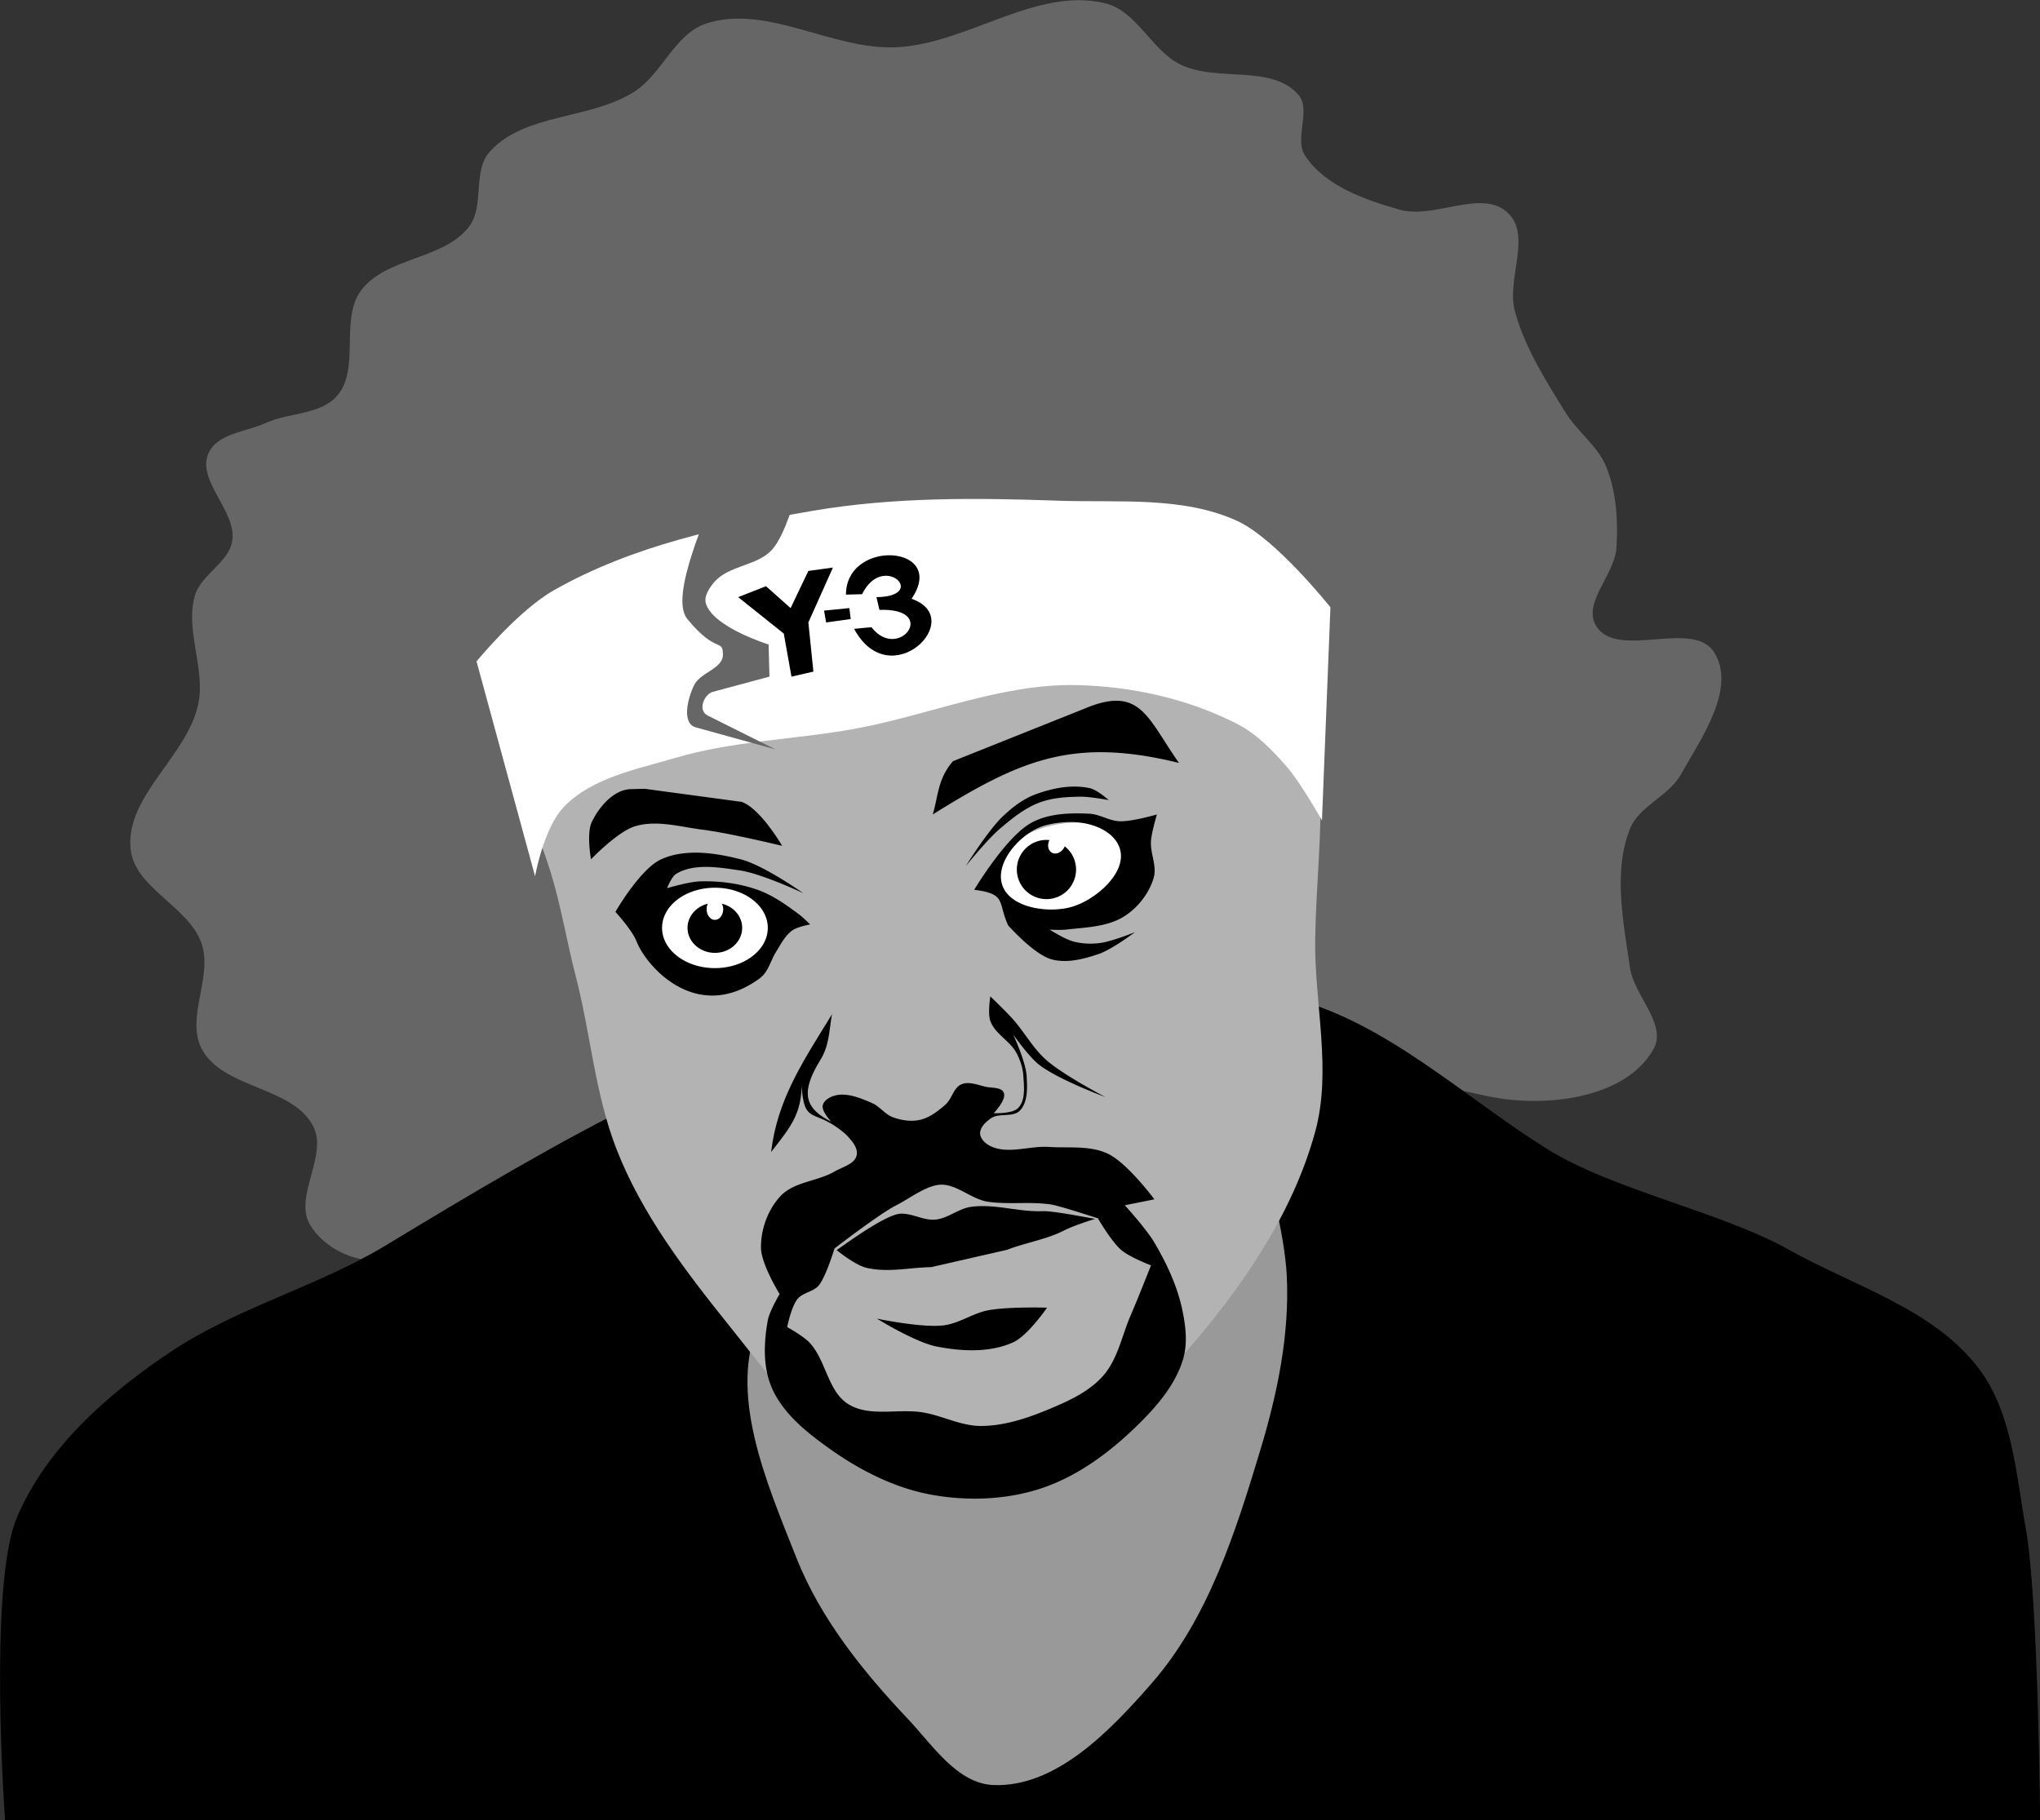 <?xml version="1.0"?>
<svg xmlns="http://www.w3.org/2000/svg" xmlns:xlink="http://www.w3.org/1999/xlink" width="896.383" height="800" id="svg2" version="1.1" viewBox="0 0 896.383 800">
  <rect x="0" y="0" width="896.383" height="800" fill="#333333" stroke="none"/>
  <defs id="defs4">
    <pattern id="id2-2" patternUnits="userSpaceOnUse" patternTransform="translate(105 -34.063)" x="0" y="0" width="254.176" height="182.563" viewBox="105 -33.886 254 182.386">
      <clipPath id="id3-4" clip-rule="nonzero">
        <path d="M105 148.5h254V-33.886H105V148.5z" id="path4078"/>
      </clipPath>
      <path id="polygon4080" class="fil0" d="M79.6-59.286h304.8V173.9H79.6z"/>
    </pattern>
    <pattern id="id2-6" patternUnits="userSpaceOnUse" patternTransform="translate(105 -34.063)" x="0" y="0" width="254.176" height="182.563" viewBox="105 -33.886 254 182.386">
      <clipPath id="id3-14" clip-rule="nonzero">
        <path d="M105 148.5h254V-33.886H105V148.5z" id="path4469"/>
      </clipPath>
      <path id="polygon4471" class="fil0" d="M79.6-59.286h304.8V173.9H79.6z"/>
    </pattern>
    <pattern id="id0-5" patternUnits="userSpaceOnUse" patternTransform="translate(105 -34.063)" x="0" y="0" width="254.176" height="182.563" viewBox="105 -33.886 254 182.386">
      <clipPath id="id1-5" clip-rule="nonzero">
        <path d="M105 148.5h254V-33.886H105V148.5z" id="path4314"/>
      </clipPath>
      <path id="1-1" class="fil0" d="M79.6-59.286h304.8V173.9H79.6z"/>
    </pattern>
    <pattern id="id2-7" patternUnits="userSpaceOnUse" patternTransform="translate(105 -34.063)" x="0" y="0" width="254.176" height="182.563" viewBox="105 -33.886 254 182.386">
      <clipPath id="id3-1" clip-rule="nonzero">
        <path d="M105 148.5h254V-33.886H105V148.5z" id="path4321"/>
      </clipPath>
      <path id="polygon4323" class="fil0" d="M79.6-59.286h304.8V173.9H79.6z"/>
    </pattern>
    <pattern id="id2" patternUnits="userSpaceOnUse" patternTransform="translate(105 -34.063)" x="0" y="0" width="254.176" height="182.563" viewBox="105 -33.886 254 182.386">
      <clipPath id="id3" clip-rule="nonzero">
        <path d="M105 148.5h254V-33.886H105V148.5z" id="path3325"/>
      </clipPath>
      <path id="polygon3327" class="fil0" d="M79.6-59.286h304.8V173.9H79.6z"/>
    </pattern>
    <pattern id="id0-4" patternUnits="userSpaceOnUse" patternTransform="translate(105 -34.063)" x="0" y="0" width="254.176" height="182.563" viewBox="105 -33.886 254 182.386">
      <clipPath id="id1-8" clip-rule="nonzero">
        <path d="M105 148.5h254V-33.886H105V148.5z" id="path4071"/>
      </clipPath>
      <path id="1-8" class="fil0" d="M79.6-59.286h304.8V173.9H79.6z"/>
    </pattern>
    <pattern id="id0-15" patternUnits="userSpaceOnUse" patternTransform="translate(105 -34.063)" x="0" y="0" width="254.176" height="182.563" viewBox="105 -33.886 254 182.386">
      <clipPath id="id1-2" clip-rule="nonzero">
        <path d="M105 148.5h254V-33.886H105V148.5z" id="path4462"/>
      </clipPath>
      <path id="1-7" class="fil0" d="M79.6-59.286h304.8V173.9H79.6z"/>
    </pattern>
    <pattern id="id0" patternUnits="userSpaceOnUse" patternTransform="translate(105 -34.063)" x="0" y="0" width="254.176" height="182.563" viewBox="105 -33.886 254 182.386">
      <clipPath id="id1" clip-rule="nonzero">
        <path d="M105 148.5h254V-33.886H105V148.5z" id="path3318"/>
      </clipPath>
      <path id="1" class="fil0" d="M79.6-59.286h304.8V173.9H79.6z"/>
    </pattern>
    <pattern id="id0-1" patternUnits="userSpaceOnUse" patternTransform="translate(105 -34.063)" x="0" y="0" width="254.176" height="182.563" viewBox="105 -33.886 254 182.386">
      <clipPath id="id1-7" clip-rule="nonzero">
        <path d="M105 148.5h254V-33.886H105V148.5z" id="path3645"/>
      </clipPath>
      <path id="1-4" class="fil0" d="M79.6-59.286h304.8V173.9H79.6z"/>
    </pattern>
    <pattern id="id2-0" patternUnits="userSpaceOnUse" patternTransform="translate(105 -34.063)" x="0" y="0" width="254.176" height="182.563" viewBox="105 -33.886 254 182.386">
      <clipPath id="id3-9" clip-rule="nonzero">
        <path d="M105 148.5h254V-33.886H105V148.5z" id="path3652"/>
      </clipPath>
      <path id="polygon3654" class="fil0" d="M79.6-59.286h304.8V173.9H79.6z"/>
    </pattern>
    <style type="text/css" id="style4067">.fil0{fill:#fff;fill-rule:nonzero}</style>
    <style type="text/css" id="style3314">.fil0{fill:#fff;fill-rule:nonzero}</style>
    <style type="text/css" id="style3641">.fil0{fill:#fff;fill-rule:nonzero}</style>
    <style type="text/css" id="style4310">.fil0{fill:#fff;fill-rule:nonzero}</style>
    <style type="text/css" id="style4458">.fil0{fill:#fff;fill-rule:nonzero}</style>
    <style id="style5143" type="text/css">.fil0{fill:#000}</style>
    <linearGradient id="id5" gradientUnits="userSpaceOnUse" xlink:href="#id4" x1="-131.178" y1="192.579" x2="203.343" y2="192.579"/>
    <linearGradient id="id4" gradientUnits="userSpaceOnUse" x1="140.234" y1="146.612" x2="207.466" y2="146.612">
      <stop offset="0" id="stop4085" stop-color="#9d2a28"/>
      <stop offset=".4" id="stop4087" stop-color="#b32825"/>
      <stop offset=".522" id="stop4089" stop-color="#d8251e"/>
      <stop offset="1" id="stop4091" stop-color="#db483b"/>
    </linearGradient>
    <linearGradient y2="146.612" x2="207.466" y1="146.612" x1="140.234" gradientUnits="userSpaceOnUse" id="linearGradient4251" xlink:href="#id4"/>
  </defs>
  <g id="layer1" transform="translate(-137.437 -359.812)" stroke="none">
    <path id="path2455" d="M-600.954-961.146l-22.867 73.673-77.14-1.025 63.006 44.517-24.803 73.04 61.804-46.15 61.803 46.163-24.802-73.053 62.992-44.505-77.127 1.013-22.866-73.673z" fill="#fff" fill-opacity="1"/>
    <g id="g3120" transform="matrix(2.082 0 0 2.082 -148.69 -1254.782)">
      <path d="M202.857 1034.056c-3.501-5.956 3.805-14.535.714-20.714-4.284-8.565-19.14-7.938-23.571-16.429-3.415-6.543 2.334-15.14 0-22.142-2.635-7.906-14.134-11.712-15-20-1.173-11.23 12.02-19.653 14.286-30.715 1.53-7.467-2.862-15.543-.715-22.857 1.303-4.436 7.077-6.872 7.858-11.428 1.082-6.32-7.559-12.693-5-18.572 1.827-4.2 7.97-4.538 12.142-6.428 4.874-2.209 11.495-1.673 15-5.715 4.958-5.716.551-16.022 5-22.143 5.21-7.167 17.49-6.52 22.858-13.571 3.288-4.32.704-11.634 4.285-15.714 7.321-8.342 21.423-6.787 30.715-12.857 5.78-3.777 8.442-12.125 15-14.286 12.762-4.206 26.574 5.553 40 5 15.07-.62 29.633-12.864 44.285-9.286 6.575 1.606 9.677 9.8 15.715 12.857 7.676 3.887 19.36-.069 25 6.429 2.826 3.256-.94 9.253 1.428 12.857 4.215 6.418 12.61 9.342 20 11.429 7.336 2.07 17.367-4.574 22.857.714 4.985 4.8-.392 14.037 1.429 20.714 2.101 7.705 6.516 14.635 10.714 21.429 2.504 4.05 6.788 7.013 8.572 11.428 2.157 5.34 2.519 11.397 2.142 17.143-.37 5.647-7.221 11.59-4.285 16.429 4.435 7.308 20.623-1.629 25 5.714 4.555 7.641-2.784 17.96-7.143 25.714-2.559 4.552-8.794 6.573-10.714 11.429-3.59 9.078-1.381 19.622 0 29.286.841 5.892 7.876 11.931 5 17.142-5.864 10.623-23.134 12.532-35 10-7.603-1.621-16.705-3.472-23.514-7.221-4.815-2.652-15.192-6.602-20.664-7.122-15.994-1.517-21.337-2.142-37.251.058-33.425 4.62-62.404 11.194-94.343 22.078-10.792 3.678-23.236 8.852-32.829 15.014-7.872 5.057-16.004 11.053-25.328 11.836-5.465.46-11.864-2.772-14.643-7.5z" id="path4987" fill="#666"/>
      <path d="M138.5 1159.813s-3.62-49.525 2.5-63.971c6.211-14.66 19.25-26.173 32.5-35 14.043-9.356 30.945-13.709 45.379-22.45 16.35-9.902 37.277-22.472 54.52-30.722 48.25-23.083 84.735-34.614 136.58-21.464 19.937 5.056 36.507 20.945 53.95 31.843 13.907 8.689 36.769 13.272 51.071 21.293 13.714 7.691 30.495 12.475 40 25 7.141 9.41 7.924 22.37 10 34 2.613 14.636 3 61.47 3 61.47z" id="path5029" fill="#000"/>
      <path d="M298 1053.842c-7.335 15.356 1.25 34.672 7.5 50.5 5.06 12.814 14.034 23.99 23.5 34 5.22 5.52 10.41 13.643 18 13.985 13.252.599 24.775-11.492 33.5-21.485 11.966-13.706 17.758-32.077 23-49.5 3.545-11.782 6.116-24.211 5.5-36.5-.844-16.835-12.5-49-12.5-49s-82.078 23.618-98.5 58z" id="path5031" fill="#999" fill-opacity="1"/>
      <path d="M253.571 959.413c2.262 7.222 3.456 14.818 5.358 22.143 3.157 12.162 4.031 24.713 8.571 36.429 5.357 13.826 14.643 25.94 23.929 37.5 7.696 9.582 15.213 20.314 26.071 26.071 10.603 5.622 23.691 9.601 35.357 6.786 14.098-3.402 24.716-15.889 34.286-26.786 12.044-13.714 23.044-29.536 27.857-47.143 3.579-13.09-.214-27.144 0-40.714.179-11.314 1.499-22.621 1.071-33.928-.84-22.255 3.449-46.838-7.142-66.429-12.592-23.291-35.565-44.691-61.429-50.357-27.162-5.95-57.829 5.277-80.714 21.071-15.388 10.62-29.265 27.3-32.5 45.715-4.169 23.724 12.088 46.655 19.285 69.642z" id="path4985" fill="#b3b3b3"/>
      <path id="path5050" d="M304.026 970.987c0 5.385-7.063 9.75-15.776 9.75-8.713 0-15.776-4.365-15.776-9.75s7.063-9.75 15.776-9.75c8.713 0 15.776 4.365 15.776 9.75z" transform="matrix(.94 -.152 .151 .937 -55.154 92.6)" fill="#fff" fill-opacity="1"/>
      <path transform="matrix(.952 0 0 .949 12.954 50.294)" d="M304.026 970.987c0 5.385-7.063 9.75-15.776 9.75-8.713 0-15.776-4.365-15.776-9.75s7.063-9.75 15.776-9.75c8.713 0 15.776 4.365 15.776 9.75z" id="path5048" fill="#fff" fill-opacity="1"/>
      <path id="path5046" d="M325.5 900.862l127.5 21-65.5-104.5-96-11-50.5 42-20.5 42.5 3.75 50z" fill="#666" fill-opacity="1"/>
      <path d="M238 915.128l12.357 45.357s1.807-10.218 6.072-14.643c5.955-6.18 15.34-7.926 23.571-10.357 12.144-3.588 25.036-3.836 37.5-6.072 15.765-2.828 31.13-9.63 47.143-9.285 11.633.25 23.578 2.897 33.928 8.214 4.055 2.083 7.352 5.502 10.358 8.929 3.004 3.425 7.5 11.428 7.5 11.428l1.785-45s-11.527-14.49-19.643-18.214c-11.542-5.297-25.165-3.833-37.857-4.286-17.265-.616-34.757-.775-51.785 2.143-18.781 3.218-38.084 7.36-54.643 16.786-7.544 4.294-16.286 15-16.286 15z" id="path4989" fill="#fff"/>
      <path d="M288.929 877.628c-1.792 5.768-10.445 23.717-6.429 28.571 6.223 7.522 7.45 3.965 7.5 7.5.042 2.947-4.772 3.748-6.071 6.429-1.443 2.976-2.634 8.101.357 8.928l16.785 4.643-14.285-7.143c-2.207-1.103-.712-4.52 1.071-5l11.964-3.214-.178-6.786s-11.592-3.578-13.214-8.571c-.513-1.577.7-3.39 1.785-4.643 3.037-3.504 9.028-3.352 12.143-6.786 2.794-3.08 5-11.428 5-11.428" id="path4991" fill="#666" fill-opacity="1"/>
      <path id="path4993" d="M324.969 892.719c-4.236.064-8.997 2.723-9 8.312l3.406-.093c4.415-9.042 14.154.493 3.031.625l.625 2.687c12.702-.437 4.046 11.064-1.687 3.656l-3.656.344c7.606 14.133 24.028-2.197 12.125-6.344 4.094-6.02-.044-9.26-4.844-9.187zm-11.75 2.593l-5.188.72-3.75 7.843-5.187-4.625-5.875 2.313 9.625 7.687 1.625 9.094 4.625-1.063-1.063-10.375 5.188-11.593zm3.469 8.563l-5.344.531.437 2.5 5.188-.718-.281-2.313z" fill="#000"/>
      <path id="path4999" d="M372.688 923.438c-1.758.06-3.842.584-6.438 1.687l-27.688 11.063c-3.274 3.75-3.129 7.5-4.28 11.25 18.607-11.603 29.703-16.344 51.968-10.875-5.284-7.52-7.285-13.342-13.563-13.125zm-9.125 18.125c-2.55.093-5.137.735-7.5 1.593-2.623.953-4.945 2.736-6.97 4.657-3.178 3.014-7.843 10.53-7.843 10.53s4.467-5.541 7.156-7.843c2.546-2.18 5.242-4.374 8.375-5.563 2.755-1.044 5.804-1.218 8.75-1.25 1.979-.02 5.906.72 5.906.72s-2.425-2.149-3.937-2.5a14.132 14.132 0 00-2.844-.345c-.362-.01-.73-.013-1.094 0zm-89.97.468c-1.023.002-2.05.032-3.062.063-3.588.11-6.673 3.729-8.219 6.968-1.128 2.365-.156 7.844-.156 7.844s5.582-5.837 9.281-6.968c4.56-1.395 9.55.125 14.282.718 5.664.71 16.781 3.407 16.781 3.407s-4.58-7.908-8.563-9.282zm90.563 5.188c-3.2.049-6.438.5-9.156 2.031-5.373 3.025-11.969 14.094-11.969 14.094 6.91.863 4.921 2.589 7.156 7.5 0 0 5.386 6.093 9.094 7.156 3.223.924 6.824-.022 10-1.094 2.834-.956 7.688-4.625 7.688-4.625s-4.901 2.005-7.5 2.313c-1.836.217-3.746.139-5.531-.344-1.8-.486-5-2.5-5-2.5s2.25.127 3.375 0c4.247-.48 8.91-.553 12.5-2.875 2.818-1.824 5.135-4.814 6.093-8.031.75-2.516-.764-5.227-.562-7.844.145-1.886 1.25-5.563 1.25-5.563s-5.183 1.525-7.844 1.438c-2.208-.072-4.23-1.498-6.438-1.594a53.553 53.553 0 00-3.156-.062zm-.656 1.812c4.463.022 9.09 1.974 10.25 5.563 1.628 5.033-4.935 10.786-10 12.312-4.957 1.494-13.218.3-14.813-4.625-1.532-4.734 3.767-10.716 8.47-12.343 1.62-.561 4.065-.916 6.093-.907zm-5.219 3.782a6.25 6.25 0 106.25 6.25c0-1.998-.948-3.763-2.406-4.907-.026.06-.032.129-.063.188-.569 1.106-1.734 1.63-2.593 1.187-.836-.43-1.072-1.605-.563-2.687a6.06 6.06 0 00-.625-.031zm-73.844 2.687c-.448-.004-.899.01-1.343.031-2.134.101-4.216.506-6.125 1.375-4.455 2.028-9.656 11.094-9.656 11.094s3.545 3.862 4.468 6.25c2.02 5.224 12.662 17.458 25.906 7.844 1.94-1.408 2.297-3.685 3.563-5.719.988-1.587 1.886-3.38 3.406-4.469 1.072-.767 3.75-1.25 3.75-1.25s-1.499-1.496-2.344-2.125c-2.718-2.024-5.555-4.056-8.75-5.187-3.856-1.365-8.035-1.897-12.125-1.782-2.368.067-6.968 1.438-6.968 1.438s.925-2.459 1.969-3.063c3.868-2.24 8.952-1.338 13.375-.687 4.694.69 13.406 4.813 13.406 4.813s-8.365-5.929-13.219-7.157c-2.966-.75-6.173-1.376-9.313-1.406zm3.875 7.406c6.164 0 11.157 3.784 11.157 8.469s-4.993 8.5-11.156 8.5c-6.164 0-11.157-3.815-11.157-8.5 0-4.685 4.993-8.469 11.156-8.469zm-1.5 3.375c-2.455.606-4.28 2.652-4.28 5.094 0 2.918 2.597 5.281 5.78 5.281 3.184 0 5.75-2.363 5.75-5.281 0-2.451-1.811-4.497-4.28-5.094.16.341.28.728.28 1.157 0 1.244-.783 2.25-1.75 2.25-.966 0-1.75-1.006-1.75-2.25 0-.43.089-.816.25-1.157z" fill="#000"/>
      <path id="path5021" d="M346.438 985.844s-.58 3.561 0 5.187c.979 2.75 4.167 4.2 5.53 6.782.784 1.481 1.328 3.14 1.438 4.812.15 2.285.487 5.124-1.094 6.781-1.216 1.276-5.156 1.094-5.156 1.094s2.736-2.837 2.125-4.313c-.504-1.217-2.462-.972-3.75-1.25-1.696-.365-3.588-1.205-5.187-.53-1.68.707-2.006 3.078-3.375 4.28-1.565 1.375-3.345 2.758-5.375 3.22-1.866.423-3.888.116-5.688-.532-1.693-.61-2.812-2.328-4.469-3.031-2.406-1.023-5.143-2.2-7.687-1.594-1.112.265-2.454 1.006-2.688 2.125-.26 1.251 1.782 3.406 1.782 3.406-6.024-3.011-6.245-6.528-2.219-13.125 1.883-3.084 1.788-6.378 2.406-9.562-5.768 9.469-11.547 17.785-12.844 29.093 3.645-4.738 6.432-7.829 6.407-14.093.607 8.8 2.554 4.497 9.312 10.343 1.159 1.213 2.695 2.836 2.313 4.47-.437 1.866-3.001 2.44-4.656 3.405-3.613 2.108-8.547 2.136-11.407 5.188-2.653 2.832-4.163 6.995-4.125 10.875.035 3.526 3.938 9.813 3.938 9.813s-2.136 3.57-2.5 5.562c-.859 4.693-1.042 9.912.875 14.281 2.418 5.513 7.58 9.562 12.5 13.031 6.292 4.438 13.52 8.085 21.094 9.47 7.743 1.415 16.113 1.105 23.562-1.438 8.109-2.77 15.25-8.352 21.25-14.469 3.584-3.654 6.99-7.926 8.406-12.844.94-3.26.501-6.865-.187-10.187-1.046-5.044-3.295-9.841-5.906-14.282-1.697-2.884-6.25-7.875-6.25-7.875l6.25-1.25s-5.672-7.65-9.813-9.625c-3.785-1.805-8.315-1.168-12.5-1.437-4.1-.264-8.623 1.619-12.313-.188-1.026-.502-2.128-1.513-2.156-2.656-.032-1.32 1.223-2.47 2.313-3.219 1.725-1.185 4.663-.097 6.094-1.625 1.699-1.815 1.558-4.83 1.406-7.312-.189-3.062-2.844-8.75-2.844-8.75s3.291 4.711 5.531 6.437c4.09 3.153 13.938 6.782 13.938 6.782s-8.812-4.585-12.5-7.844c-2.822-2.493-4.632-5.957-7.156-8.75-1.468-1.624-4.625-4.656-4.625-4.656zm-10.375 39.75c3.44-.046 6.5 3.171 10 3.625 4.613.598 8.42-.091 13.03.531 1.804.243 9.853 2.888 9.907 2.906h.031l.063-.03s2.86 4.96 5 6.78c1.783 1.52 6.25 3.22 6.25 3.22s-2.777 7.05-4.282 10.53c-1.87 4.328-2.738 9.324-5.875 12.844-3.056 3.43-7.535 5.402-11.78 7.156-4.417 1.826-9.16 3.357-13.938 3.375-4.158.017-8.06-2.134-12.157-2.843-5.252-.91-11.358 1.051-15.875-1.782-4.35-2.728-4.666-9.321-8.218-13.03-1.302-1.36-4.657-3.22-4.657-3.22s.85-4.274 2.157-5.906c1.104-1.379 3.31-1.51 4.468-2.844 1.396-1.606 3.044-6.837 3.282-7.593.002-.01.029-.021.03-.031.015-.043.063-.25.063-.25h.032c1.157-.906 9.705-7.436 13-9.094 2.596-1.306 5.874-3.863 8.75-4.281a5.33 5.33 0 01.718-.062zm8.125 4.531c-.63.019-1.248.066-1.875.156-2.628.376-4.856 2.457-7.5 2.688-2.467.215-4.84-1.35-7.313-1.25-3.01.12-10.985 5.943-13.5 7.687.88.707 4.164 3.26 6.344 3.75 4.617 1.039 8.893-.065 13.625-.156l16-3.656c3.75-1.472 8.422-2.211 12-4.063 2.041-1.056 5.822-2.229 6.594-2.468-2.345-.405-8.981-1.708-11.063-1.625-4.431.177-8.905-1.197-13.313-1.063zm9.562 21.406c-2.575.041-5.666.19-7.688.563-3.331.615-6.257 2.847-9.625 3.218-4.639.512-13.937-1.437-13.937-1.437s8.11 5.027 12.688 5.906c5.269 1.013 11.178 1.314 16.062-.906 3.104-1.41 7.156-7.313 7.156-7.313s-2.081-.072-4.656-.03z" fill="#000"/>
    </g>
  </g>
</svg>

